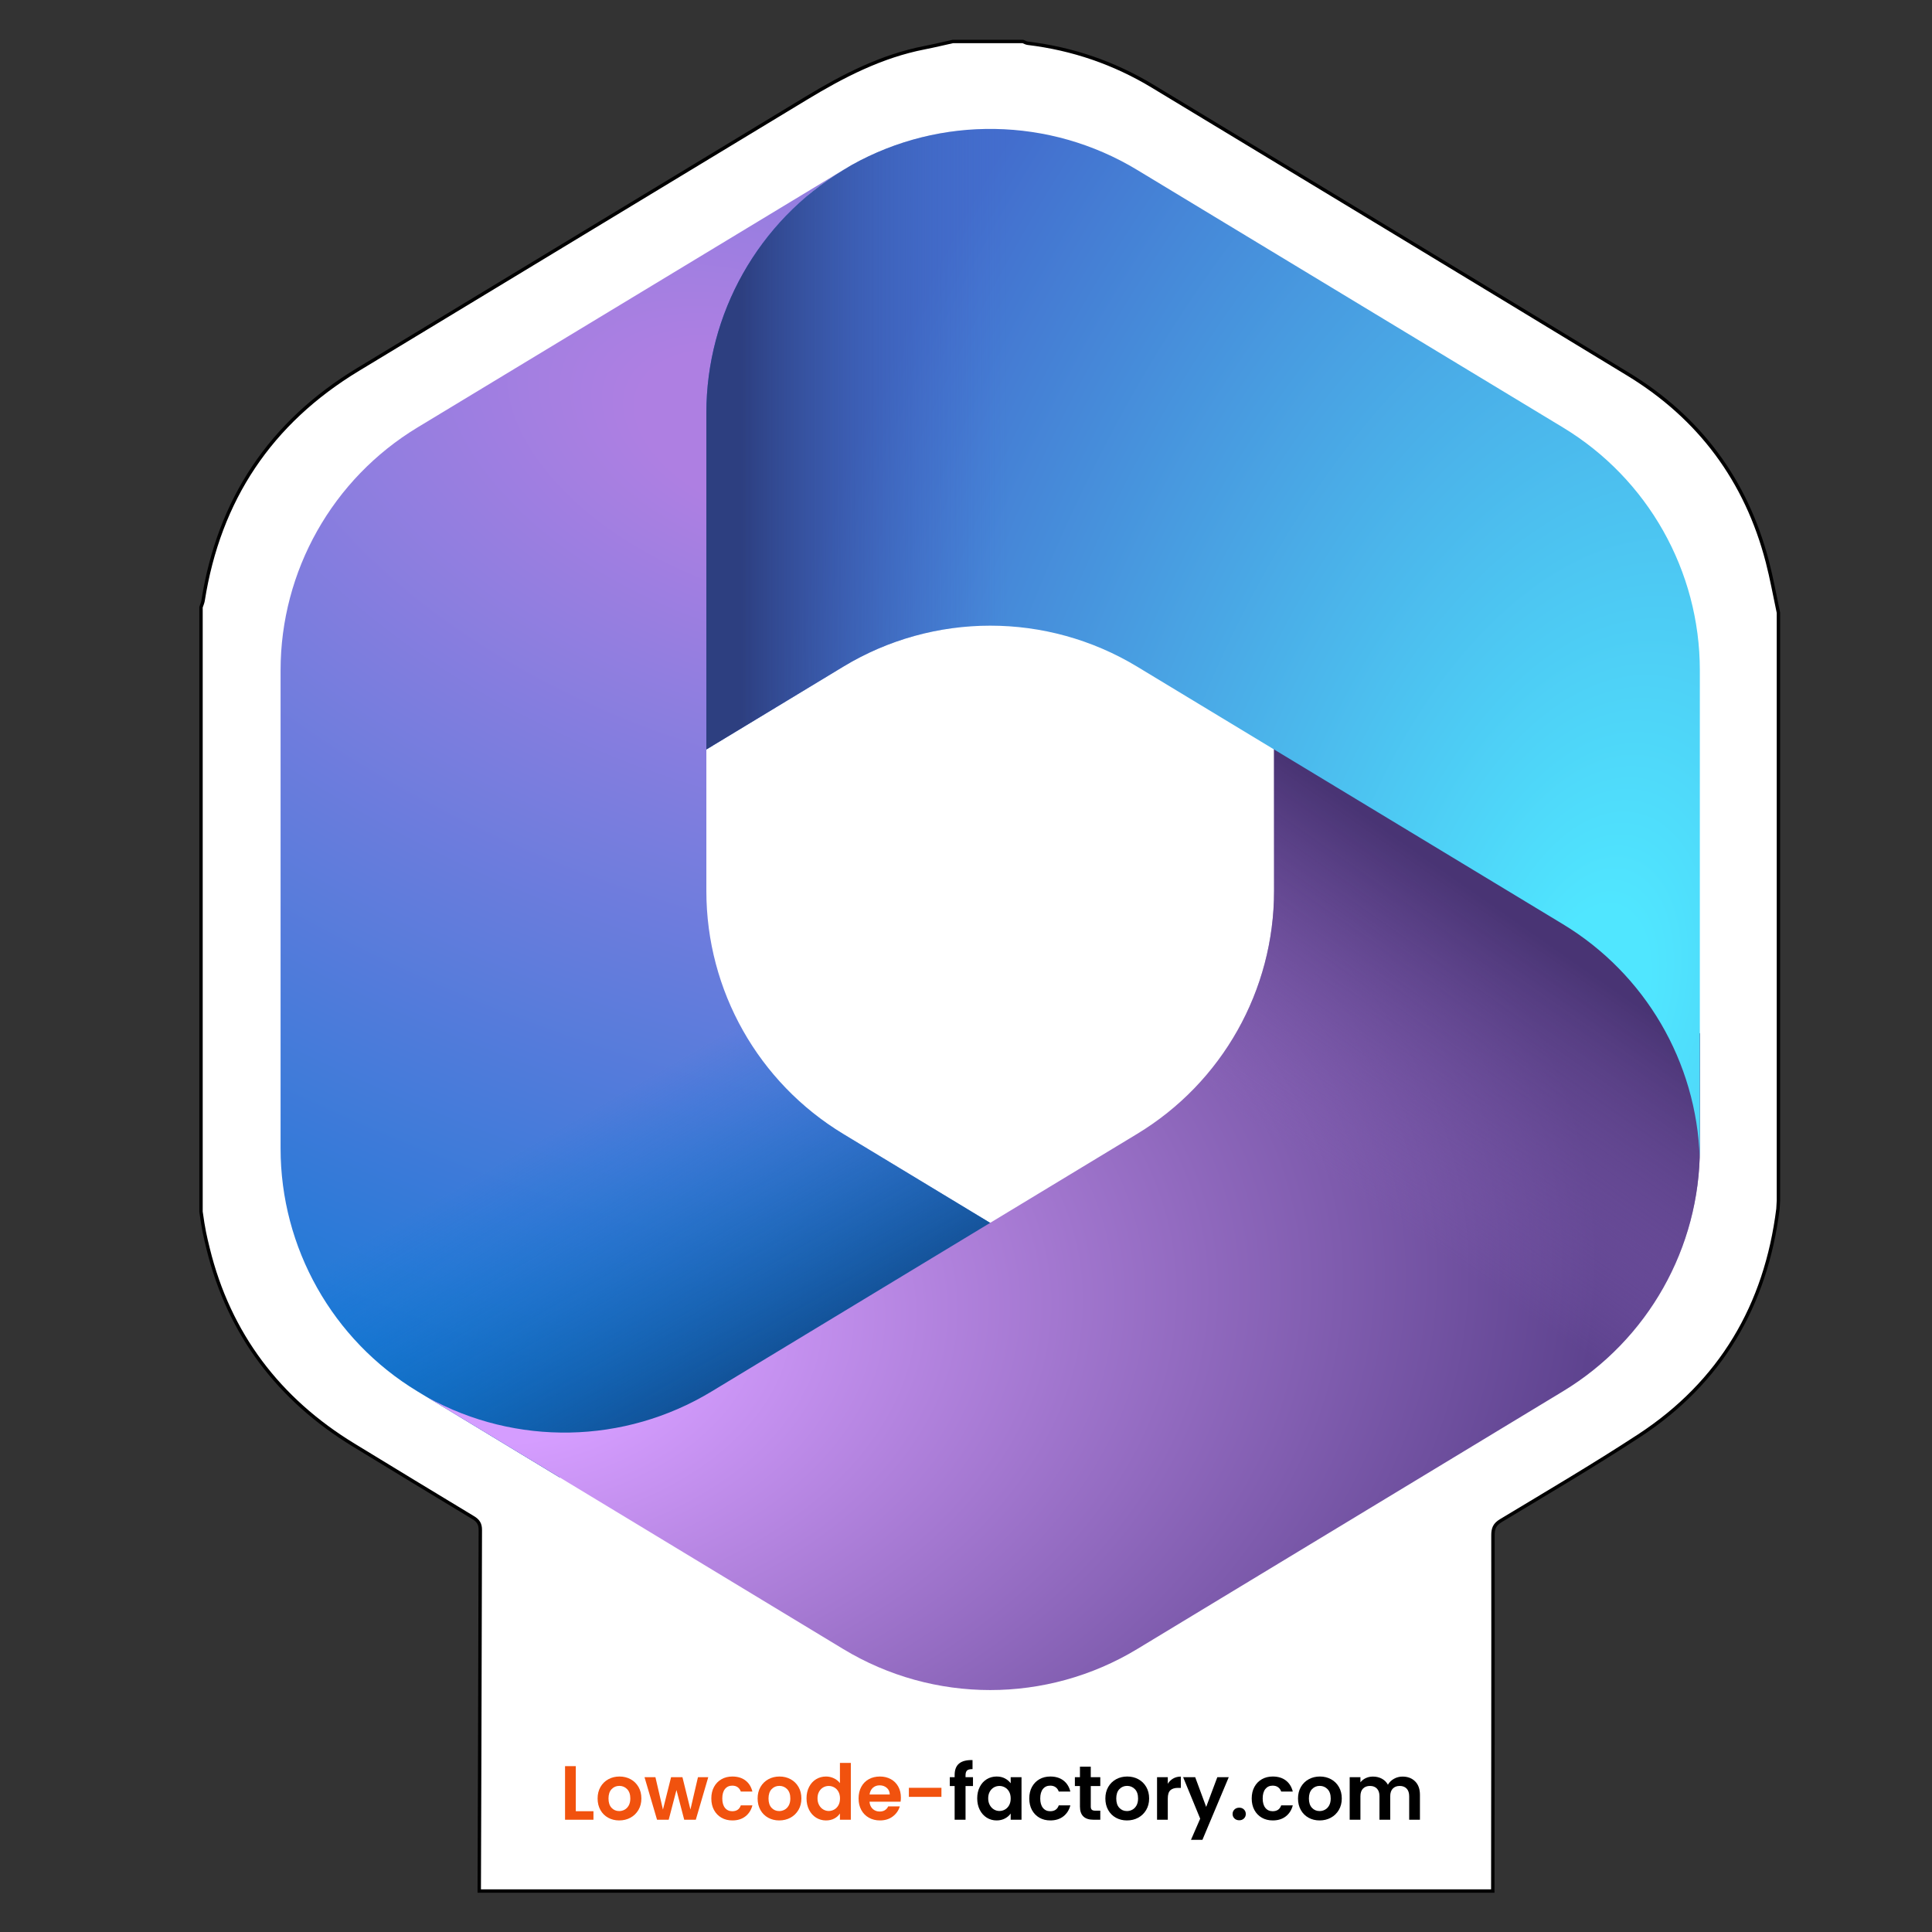 <svg width="284" height="284" viewBox="0 0 284 284" fill="none" xmlns="http://www.w3.org/2000/svg">
<rect x="0" y="0" width="284" height="284" fill="#333333" stroke="none"/>
<path fill-rule="evenodd" clip-rule="evenodd" d="M219.437 277.977H70.449C70.449 277.977 70.577 240.691 70.605 224.904C70.607 224.012 70.295 223.534 69.556 223.088C63.688 219.556 57.845 215.985 51.995 212.424C40.98 205.718 33.665 196.086 30.594 183.551C30.148 181.729 29.914 180.773 29.547 178.11C29.547 148.493 29.547 118.876 29.547 89.259C29.652 88.933 29.803 88.613 29.856 88.28C32.198 73.433 39.764 62.097 52.636 54.31C74.583 41.033 96.527 27.753 118.467 14.463C123.926 11.155 129.549 8.249 135.893 7.014C137.291 6.742 138.677 6.404 140.068 6.097C143.5 6.097 146.93 6.097 150.361 6.097C150.599 6.187 150.83 6.329 151.075 6.36C157.658 7.153 163.792 9.258 169.461 12.688C192.747 26.775 216.044 40.844 239.298 54.984C249.833 61.391 256.689 70.626 259.8 82.578C260.444 85.05 260.889 87.573 261.425 90.072C261.425 118.876 261.425 147.68 261.425 176.485L261.358 177.695C259.589 191.859 252.955 203.2 240.901 211.075C234.262 215.413 227.415 219.435 220.621 223.532C219.7 224.087 219.46 224.677 219.462 225.677C219.491 240.387 219.437 277.977 219.437 277.977Z" fill="white" stroke="black" stroke-width="0.5" stroke-miterlimit="10"/>
<path d="M84.641 266.245H87.237V267.498H83.061V259.62H84.641V266.245Z" fill="#F1520E"/>
<path d="M89.393 267.199C88.911 266.932 88.533 266.554 88.259 266.065C87.984 265.576 87.847 265.012 87.847 264.372C87.847 263.732 87.988 263.168 88.27 262.679C88.552 262.19 88.937 261.812 89.427 261.544C89.916 261.277 90.462 261.144 91.064 261.144C91.666 261.144 92.211 261.278 92.701 261.544C93.19 261.812 93.576 262.19 93.858 262.679C94.14 263.168 94.281 263.732 94.281 264.372C94.281 265.012 94.136 265.576 93.846 266.065C93.556 266.554 93.165 266.933 92.672 267.199C92.179 267.467 91.628 267.6 91.018 267.6C90.416 267.6 89.875 267.466 89.393 267.199ZM91.825 266.014C92.077 265.875 92.278 265.666 92.429 265.388C92.579 265.11 92.655 264.771 92.655 264.372C92.655 263.778 92.499 263.321 92.187 263C91.874 262.681 91.493 262.521 91.041 262.521C90.589 262.521 90.211 262.681 89.907 263C89.602 263.32 89.449 263.777 89.449 264.372C89.449 264.967 89.597 265.424 89.895 265.744C90.193 266.064 90.567 266.223 91.018 266.223C91.304 266.223 91.573 266.153 91.825 266.014Z" fill="#F1520E"/>
<path d="M104.111 261.245L102.282 267.498H100.578L99.438 263.13L98.298 267.498H96.583L94.743 261.245H96.346L97.452 266.008L98.648 261.245H100.318L101.492 265.997L102.598 261.245H104.111Z" fill="#F1520E"/>
<path d="M104.958 262.673C105.221 262.188 105.586 261.812 106.053 261.544C106.519 261.277 107.053 261.144 107.656 261.144C108.431 261.144 109.073 261.338 109.58 261.725C110.088 262.113 110.428 262.656 110.601 263.356H108.896C108.806 263.085 108.653 262.873 108.439 262.718C108.225 262.563 107.96 262.487 107.643 262.487C107.192 262.487 106.834 262.651 106.571 262.978C106.308 263.306 106.176 263.77 106.176 264.372C106.176 264.967 106.308 265.427 106.571 265.755C106.835 266.082 107.192 266.246 107.643 266.246C108.283 266.246 108.7 265.96 108.896 265.388H110.601C110.428 266.065 110.085 266.603 109.574 267.002C109.063 267.401 108.423 267.6 107.656 267.6C107.053 267.6 106.519 267.467 106.053 267.199C105.586 266.932 105.221 266.556 104.958 266.071C104.694 265.586 104.563 265.019 104.563 264.372C104.563 263.725 104.694 263.158 104.958 262.673Z" fill="#F1520E"/>
<path d="M112.915 267.199C112.433 266.932 112.055 266.554 111.781 266.065C111.506 265.576 111.369 265.012 111.369 264.372C111.369 263.732 111.51 263.168 111.792 262.679C112.074 262.19 112.459 261.812 112.949 261.544C113.438 261.277 113.984 261.144 114.586 261.144C115.188 261.144 115.733 261.278 116.223 261.544C116.712 261.812 117.098 262.19 117.38 262.679C117.662 263.168 117.803 263.732 117.803 264.372C117.803 265.012 117.658 265.576 117.368 266.065C117.078 266.554 116.687 266.933 116.194 267.199C115.701 267.467 115.15 267.6 114.54 267.6C113.938 267.6 113.396 267.466 112.915 267.199ZM115.347 266.014C115.599 265.875 115.8 265.666 115.951 265.388C116.101 265.11 116.177 264.771 116.177 264.372C116.177 263.778 116.021 263.321 115.709 263C115.396 262.681 115.015 262.521 114.563 262.521C114.111 262.521 113.733 262.681 113.429 263C113.124 263.32 112.971 263.777 112.971 264.372C112.971 264.967 113.119 265.424 113.417 265.744C113.715 266.064 114.089 266.223 114.54 266.223C114.826 266.223 115.095 266.153 115.347 266.014Z" fill="#F1520E"/>
<path d="M118.936 262.667C119.188 262.178 119.532 261.802 119.969 261.539C120.406 261.276 120.891 261.144 121.425 261.144C121.831 261.144 122.219 261.232 122.588 261.409C122.957 261.586 123.25 261.821 123.468 262.115V259.146H125.071V267.499H123.468V266.574C123.272 266.883 122.998 267.131 122.644 267.319C122.29 267.507 121.88 267.601 121.414 267.601C120.887 267.601 120.406 267.466 119.969 267.195C119.532 266.924 119.188 266.542 118.936 266.049C118.684 265.556 118.558 264.99 118.558 264.35C118.558 263.717 118.684 263.156 118.936 262.667ZM123.253 263.384C123.102 263.11 122.899 262.899 122.644 262.752C122.388 262.605 122.113 262.532 121.82 262.532C121.527 262.532 121.256 262.604 121.007 262.746C120.758 262.889 120.557 263.098 120.403 263.372C120.249 263.647 120.172 263.972 120.172 264.349C120.172 264.725 120.249 265.054 120.403 265.336C120.557 265.618 120.76 265.835 121.012 265.985C121.264 266.136 121.533 266.211 121.819 266.211C122.112 266.211 122.387 266.138 122.643 265.991C122.898 265.845 123.101 265.634 123.252 265.359C123.402 265.084 123.478 264.755 123.478 264.371C123.478 263.987 123.404 263.659 123.253 263.384Z" fill="#F1520E"/>
<path d="M132.384 264.846H127.813C127.851 265.297 128.009 265.651 128.287 265.907C128.565 266.163 128.908 266.291 129.314 266.291C129.901 266.291 130.318 266.039 130.566 265.535H132.271C132.09 266.137 131.744 266.632 131.232 267.019C130.72 267.406 130.092 267.6 129.347 267.6C128.745 267.6 128.205 267.467 127.727 267.199C127.249 266.932 126.876 266.554 126.609 266.065C126.342 265.576 126.209 265.012 126.209 264.372C126.209 263.725 126.34 263.157 126.604 262.667C126.867 262.178 127.236 261.802 127.71 261.539C128.184 261.276 128.73 261.144 129.347 261.144C129.941 261.144 130.474 261.272 130.944 261.528C131.414 261.784 131.779 262.147 132.039 262.617C132.299 263.088 132.429 263.627 132.429 264.237C132.43 264.462 132.414 264.665 132.384 264.846ZM130.793 263.785C130.785 263.379 130.639 263.053 130.353 262.808C130.067 262.564 129.717 262.441 129.304 262.441C128.912 262.441 128.583 262.56 128.316 262.796C128.049 263.033 127.885 263.362 127.825 263.784H130.793V263.785Z" fill="#F1520E"/>
<path d="M138.389 262.803V264.135H133.603V262.803H138.389Z" fill="#F1520E"/>
<path d="M143.028 262.543H141.933V267.498H140.33V262.543H139.619V261.245H140.33V260.929C140.33 260.161 140.548 259.597 140.984 259.236C141.421 258.875 142.079 258.706 142.96 258.728V260.06C142.576 260.053 142.309 260.116 142.158 260.252C142.008 260.387 141.932 260.632 141.932 260.985V261.245H143.027V262.543H143.028Z" fill="black"/>
<path d="M144.026 262.667C144.278 262.178 144.62 261.802 145.053 261.539C145.486 261.276 145.969 261.144 146.503 261.144C146.969 261.144 147.378 261.238 147.728 261.426C148.078 261.614 148.358 261.851 148.569 262.137V261.245H150.161V267.498H148.569V266.584C148.366 266.877 148.086 267.12 147.728 267.312C147.37 267.504 146.958 267.6 146.492 267.6C145.965 267.6 145.486 267.465 145.053 267.194C144.62 266.923 144.278 266.541 144.026 266.048C143.774 265.555 143.648 264.989 143.648 264.349C143.648 263.717 143.774 263.156 144.026 262.667ZM148.344 263.384C148.193 263.11 147.99 262.899 147.735 262.752C147.479 262.605 147.204 262.532 146.911 262.532C146.618 262.532 146.347 262.604 146.098 262.746C145.849 262.889 145.648 263.098 145.494 263.372C145.34 263.647 145.263 263.972 145.263 264.349C145.263 264.725 145.34 265.054 145.494 265.336C145.648 265.618 145.851 265.835 146.103 265.985C146.355 266.136 146.624 266.211 146.91 266.211C147.203 266.211 147.478 266.138 147.734 265.991C147.989 265.845 148.192 265.634 148.343 265.359C148.493 265.084 148.569 264.755 148.569 264.371C148.569 263.987 148.494 263.659 148.344 263.384Z" fill="black"/>
<path d="M151.696 262.673C151.959 262.188 152.324 261.812 152.791 261.544C153.257 261.277 153.791 261.144 154.394 261.144C155.169 261.144 155.811 261.338 156.318 261.725C156.826 262.113 157.166 262.656 157.339 263.356H155.634C155.544 263.085 155.391 262.873 155.177 262.718C154.963 262.563 154.698 262.487 154.381 262.487C153.93 262.487 153.572 262.651 153.309 262.978C153.046 263.306 152.914 263.77 152.914 264.372C152.914 264.967 153.046 265.427 153.309 265.755C153.573 266.082 153.93 266.246 154.381 266.246C155.021 266.246 155.438 265.96 155.634 265.388H157.339C157.166 266.065 156.823 266.603 156.312 267.002C155.801 267.401 155.161 267.6 154.394 267.6C153.791 267.6 153.257 267.467 152.791 267.199C152.324 266.932 151.959 266.556 151.696 266.071C151.432 265.586 151.301 265.019 151.301 264.372C151.301 263.725 151.432 263.158 151.696 262.673Z" fill="black"/>
<path d="M160.342 262.543V265.568C160.342 265.779 160.393 265.931 160.494 266.025C160.596 266.119 160.766 266.166 161.008 266.166H161.741V267.498H160.748C159.416 267.498 158.75 266.851 158.75 265.557V262.543H158.005V261.245H158.75V259.699H160.341V261.245H161.74V262.543H160.342Z" fill="black"/>
<path d="M164.032 267.199C163.55 266.932 163.172 266.554 162.898 266.065C162.623 265.576 162.486 265.012 162.486 264.372C162.486 263.732 162.627 263.168 162.909 262.679C163.191 262.19 163.576 261.812 164.066 261.544C164.555 261.277 165.101 261.144 165.703 261.144C166.305 261.144 166.85 261.278 167.34 261.544C167.829 261.812 168.215 262.19 168.497 262.679C168.779 263.168 168.92 263.732 168.92 264.372C168.92 265.012 168.775 265.576 168.485 266.065C168.195 266.554 167.804 266.933 167.311 267.199C166.818 267.467 166.267 267.6 165.657 267.6C165.055 267.6 164.514 267.466 164.032 267.199ZM166.464 266.014C166.716 265.875 166.917 265.666 167.068 265.388C167.218 265.11 167.294 264.771 167.294 264.372C167.294 263.778 167.138 263.321 166.826 263C166.513 262.681 166.132 262.521 165.68 262.521C165.228 262.521 164.85 262.681 164.546 263C164.241 263.32 164.088 263.777 164.088 264.372C164.088 264.967 164.236 265.424 164.534 265.744C164.832 266.064 165.206 266.223 165.657 266.223C165.943 266.223 166.212 266.153 166.464 266.014Z" fill="black"/>
<path d="M172.458 261.437C172.785 261.249 173.16 261.155 173.581 261.155V262.814H173.164C172.667 262.814 172.293 262.931 172.041 263.164C171.789 263.397 171.663 263.804 171.663 264.383V267.498H170.083V261.245H171.663V262.216C171.865 261.885 172.13 261.625 172.458 261.437Z" fill="black"/>
<path d="M180.624 261.245L176.753 270.455H175.071L176.425 267.34L173.92 261.245H175.692L177.306 265.613L178.943 261.245H180.624Z" fill="black"/>
<path d="M181.464 267.312C181.28 267.135 181.188 266.915 181.188 266.651C181.188 266.388 181.28 266.168 181.464 265.991C181.649 265.814 181.883 265.726 182.17 265.726C182.448 265.726 182.678 265.814 182.858 265.991C183.038 266.168 183.129 266.388 183.129 266.651C183.129 266.915 183.039 267.135 182.858 267.312C182.677 267.489 182.448 267.577 182.17 267.577C181.884 267.577 181.649 267.489 181.464 267.312Z" fill="black"/>
<path d="M184.394 262.673C184.657 262.188 185.022 261.812 185.489 261.544C185.955 261.277 186.489 261.144 187.092 261.144C187.867 261.144 188.509 261.338 189.016 261.725C189.524 262.113 189.864 262.656 190.037 263.356H188.332C188.242 263.085 188.089 262.873 187.875 262.718C187.661 262.563 187.396 262.487 187.079 262.487C186.628 262.487 186.27 262.651 186.007 262.978C185.744 263.306 185.612 263.77 185.612 264.372C185.612 264.967 185.744 265.427 186.007 265.755C186.271 266.082 186.628 266.246 187.079 266.246C187.719 266.246 188.136 265.96 188.332 265.388H190.037C189.864 266.065 189.521 266.603 189.01 267.002C188.499 267.401 187.859 267.6 187.092 267.6C186.489 267.6 185.955 267.467 185.489 267.199C185.022 266.932 184.657 266.556 184.394 266.071C184.13 265.586 183.999 265.019 183.999 264.372C183.999 263.725 184.13 263.158 184.394 262.673Z" fill="black"/>
<path d="M192.351 267.199C191.869 266.932 191.491 266.554 191.217 266.065C190.942 265.576 190.805 265.012 190.805 264.372C190.805 263.732 190.946 263.168 191.228 262.679C191.51 262.19 191.895 261.812 192.385 261.544C192.874 261.277 193.42 261.144 194.022 261.144C194.624 261.144 195.169 261.278 195.659 261.544C196.148 261.812 196.534 262.19 196.816 262.679C197.098 263.168 197.239 263.732 197.239 264.372C197.239 265.012 197.094 265.576 196.804 266.065C196.514 266.554 196.123 266.933 195.63 267.199C195.137 267.467 194.586 267.6 193.976 267.6C193.374 267.6 192.832 267.466 192.351 267.199ZM194.783 266.014C195.035 265.875 195.236 265.666 195.387 265.388C195.537 265.11 195.613 264.771 195.613 264.372C195.613 263.778 195.457 263.321 195.145 263C194.832 262.681 194.451 262.521 193.999 262.521C193.547 262.521 193.169 262.681 192.865 263C192.56 263.32 192.407 263.777 192.407 264.372C192.407 264.967 192.555 265.424 192.853 265.744C193.151 266.064 193.525 266.223 193.976 266.223C194.262 266.223 194.531 266.153 194.783 266.014Z" fill="black"/>
<path d="M208.022 261.86C208.492 262.33 208.728 262.987 208.728 263.829V267.497H207.148V264.043C207.148 263.554 207.023 263.179 206.775 262.92C206.526 262.66 206.188 262.53 205.759 262.53C205.33 262.53 204.99 262.66 204.738 262.92C204.486 263.179 204.36 263.554 204.36 264.043V267.497H202.78V264.043C202.78 263.554 202.656 263.179 202.407 262.92C202.159 262.66 201.82 262.53 201.391 262.53C200.954 262.53 200.61 262.66 200.358 262.92C200.106 263.179 199.98 263.554 199.98 264.043V267.497H198.4V261.244H199.98V262C200.183 261.736 200.445 261.53 200.765 261.379C201.085 261.229 201.436 261.153 201.82 261.153C202.309 261.153 202.746 261.257 203.129 261.464C203.513 261.671 203.81 261.966 204.021 262.35C204.224 261.989 204.519 261.699 204.907 261.481C205.295 261.263 205.714 261.154 206.166 261.154C206.933 261.155 207.552 261.39 208.022 261.86Z" fill="black"/>
<path d="M125.134 24.291L123.964 25C122.1 26.127 120.344 27.389 118.704 28.767L122.085 26.389H150.776L155.991 65.883L129.912 91.96L103.834 110.087V130.989C103.834 145.589 111.464 159.126 123.952 166.686L151.407 183.303L93.403 217.14H82.214L61.363 204.52C48.874 196.96 41.245 183.422 41.245 168.823V98.537C41.245 83.933 48.879 70.391 61.375 62.833L123.964 24.975C124.352 24.739 124.741 24.512 125.134 24.291Z" fill="url(#paint0_radial_1615_1247)"/>
<path d="M125.134 24.291L123.964 25C122.1 26.127 120.344 27.389 118.704 28.767L122.085 26.389H150.776L155.991 65.883L129.912 91.96L103.834 110.087V130.989C103.834 145.589 111.464 159.126 123.952 166.686L151.407 183.303L93.403 217.14H82.214L61.363 204.52C48.874 196.96 41.245 183.422 41.245 168.823V98.537C41.245 83.933 48.879 70.391 61.375 62.833L123.964 24.975C124.352 24.739 124.741 24.512 125.134 24.291Z" fill="url(#paint1_linear_1615_1247)"/>
<path d="M187.285 107.609V130.977C187.285 145.576 179.656 159.113 167.169 166.672L104.577 204.559C91.773 212.308 75.843 212.589 62.813 205.397L123.952 242.404C137.234 250.445 153.883 250.445 167.168 242.404L229.755 204.519C242.243 196.958 249.873 183.421 249.873 168.822V151.943L244.658 144.119L187.285 107.609Z" fill="url(#paint2_radial_1615_1247)"/>
<path d="M187.285 107.609V130.977C187.285 145.576 179.656 159.113 167.169 166.672L104.577 204.559C91.773 212.308 75.843 212.589 62.813 205.397L123.952 242.404C137.234 250.445 153.883 250.445 167.168 242.404L229.755 204.519C242.243 196.958 249.873 183.421 249.873 168.822V151.943L244.658 144.119L187.285 107.609Z" fill="url(#paint3_linear_1615_1247)"/>
<path d="M229.744 62.833L167.156 24.975C154.29 17.192 138.268 16.95 125.207 24.25L123.964 25.002C111.468 32.561 103.834 46.101 103.834 60.705V110.172L123.964 97.994C137.24 89.963 153.877 89.963 167.156 97.994L229.744 135.852C241.849 143.175 249.392 156.11 249.853 170.19C249.866 169.734 249.873 169.279 249.873 168.821V98.535C249.873 83.932 242.24 70.391 229.744 62.833Z" fill="url(#paint4_radial_1615_1247)"/>
<path d="M229.744 62.833L167.156 24.975C154.29 17.192 138.268 16.95 125.207 24.25L123.964 25.002C111.468 32.561 103.834 46.101 103.834 60.705V110.172L123.964 97.994C137.24 89.963 153.877 89.963 167.156 97.994L229.744 135.852C241.849 143.175 249.392 156.11 249.853 170.19C249.866 169.734 249.873 169.279 249.873 168.821V98.535C249.873 83.932 242.24 70.391 229.744 62.833Z" fill="url(#paint5_linear_1615_1247)"/>
<defs>
<radialGradient id="paint0_radial_1615_1247" cx="0" cy="0" r="1" gradientUnits="userSpaceOnUse" gradientTransform="translate(111.552 63.97) rotate(110.528) scale(173.847 303.224)">
<stop offset="0.064" stop-color="#AE7FE2"/>
<stop offset="1" stop-color="#0078D4"/>
</radialGradient>
<linearGradient id="paint1_linear_1615_1247" x1="144.5" y1="187.072" x2="119.669" y2="144.125" gradientUnits="userSpaceOnUse">
<stop stop-color="#114A8B"/>
<stop offset="1" stop-color="#0078D4" stop-opacity="0"/>
</linearGradient>
<radialGradient id="paint2_radial_1615_1247" cx="0" cy="0" r="1" gradientUnits="userSpaceOnUse" gradientTransform="translate(74.902 197.867) rotate(-8.367) scale(161.783 106.868)">
<stop offset="0.134" stop-color="#D59DFF"/>
<stop offset="1" stop-color="#5E438F"/>
</radialGradient>
<linearGradient id="paint3_linear_1615_1247" x1="205.495" y1="123.176" x2="178.888" y2="161.328" gradientUnits="userSpaceOnUse">
<stop stop-color="#493474"/>
<stop offset="1" stop-color="#8C66BA" stop-opacity="0"/>
</linearGradient>
<radialGradient id="paint4_radial_1615_1247" cx="0" cy="0" r="1" gradientUnits="userSpaceOnUse" gradientTransform="translate(234.499 146.862) rotate(-165.772) scale(129.891 218.659)">
<stop offset="0.059" stop-color="#50E6FF"/>
<stop offset="1" stop-color="#436DCD"/>
</radialGradient>
<linearGradient id="paint5_linear_1615_1247" x1="108.919" y1="94.585" x2="148.094" y2="94.585" gradientUnits="userSpaceOnUse">
<stop stop-color="#2D3F80"/>
<stop offset="1" stop-color="#436DCD" stop-opacity="0"/>
</linearGradient>
</defs>
</svg>
